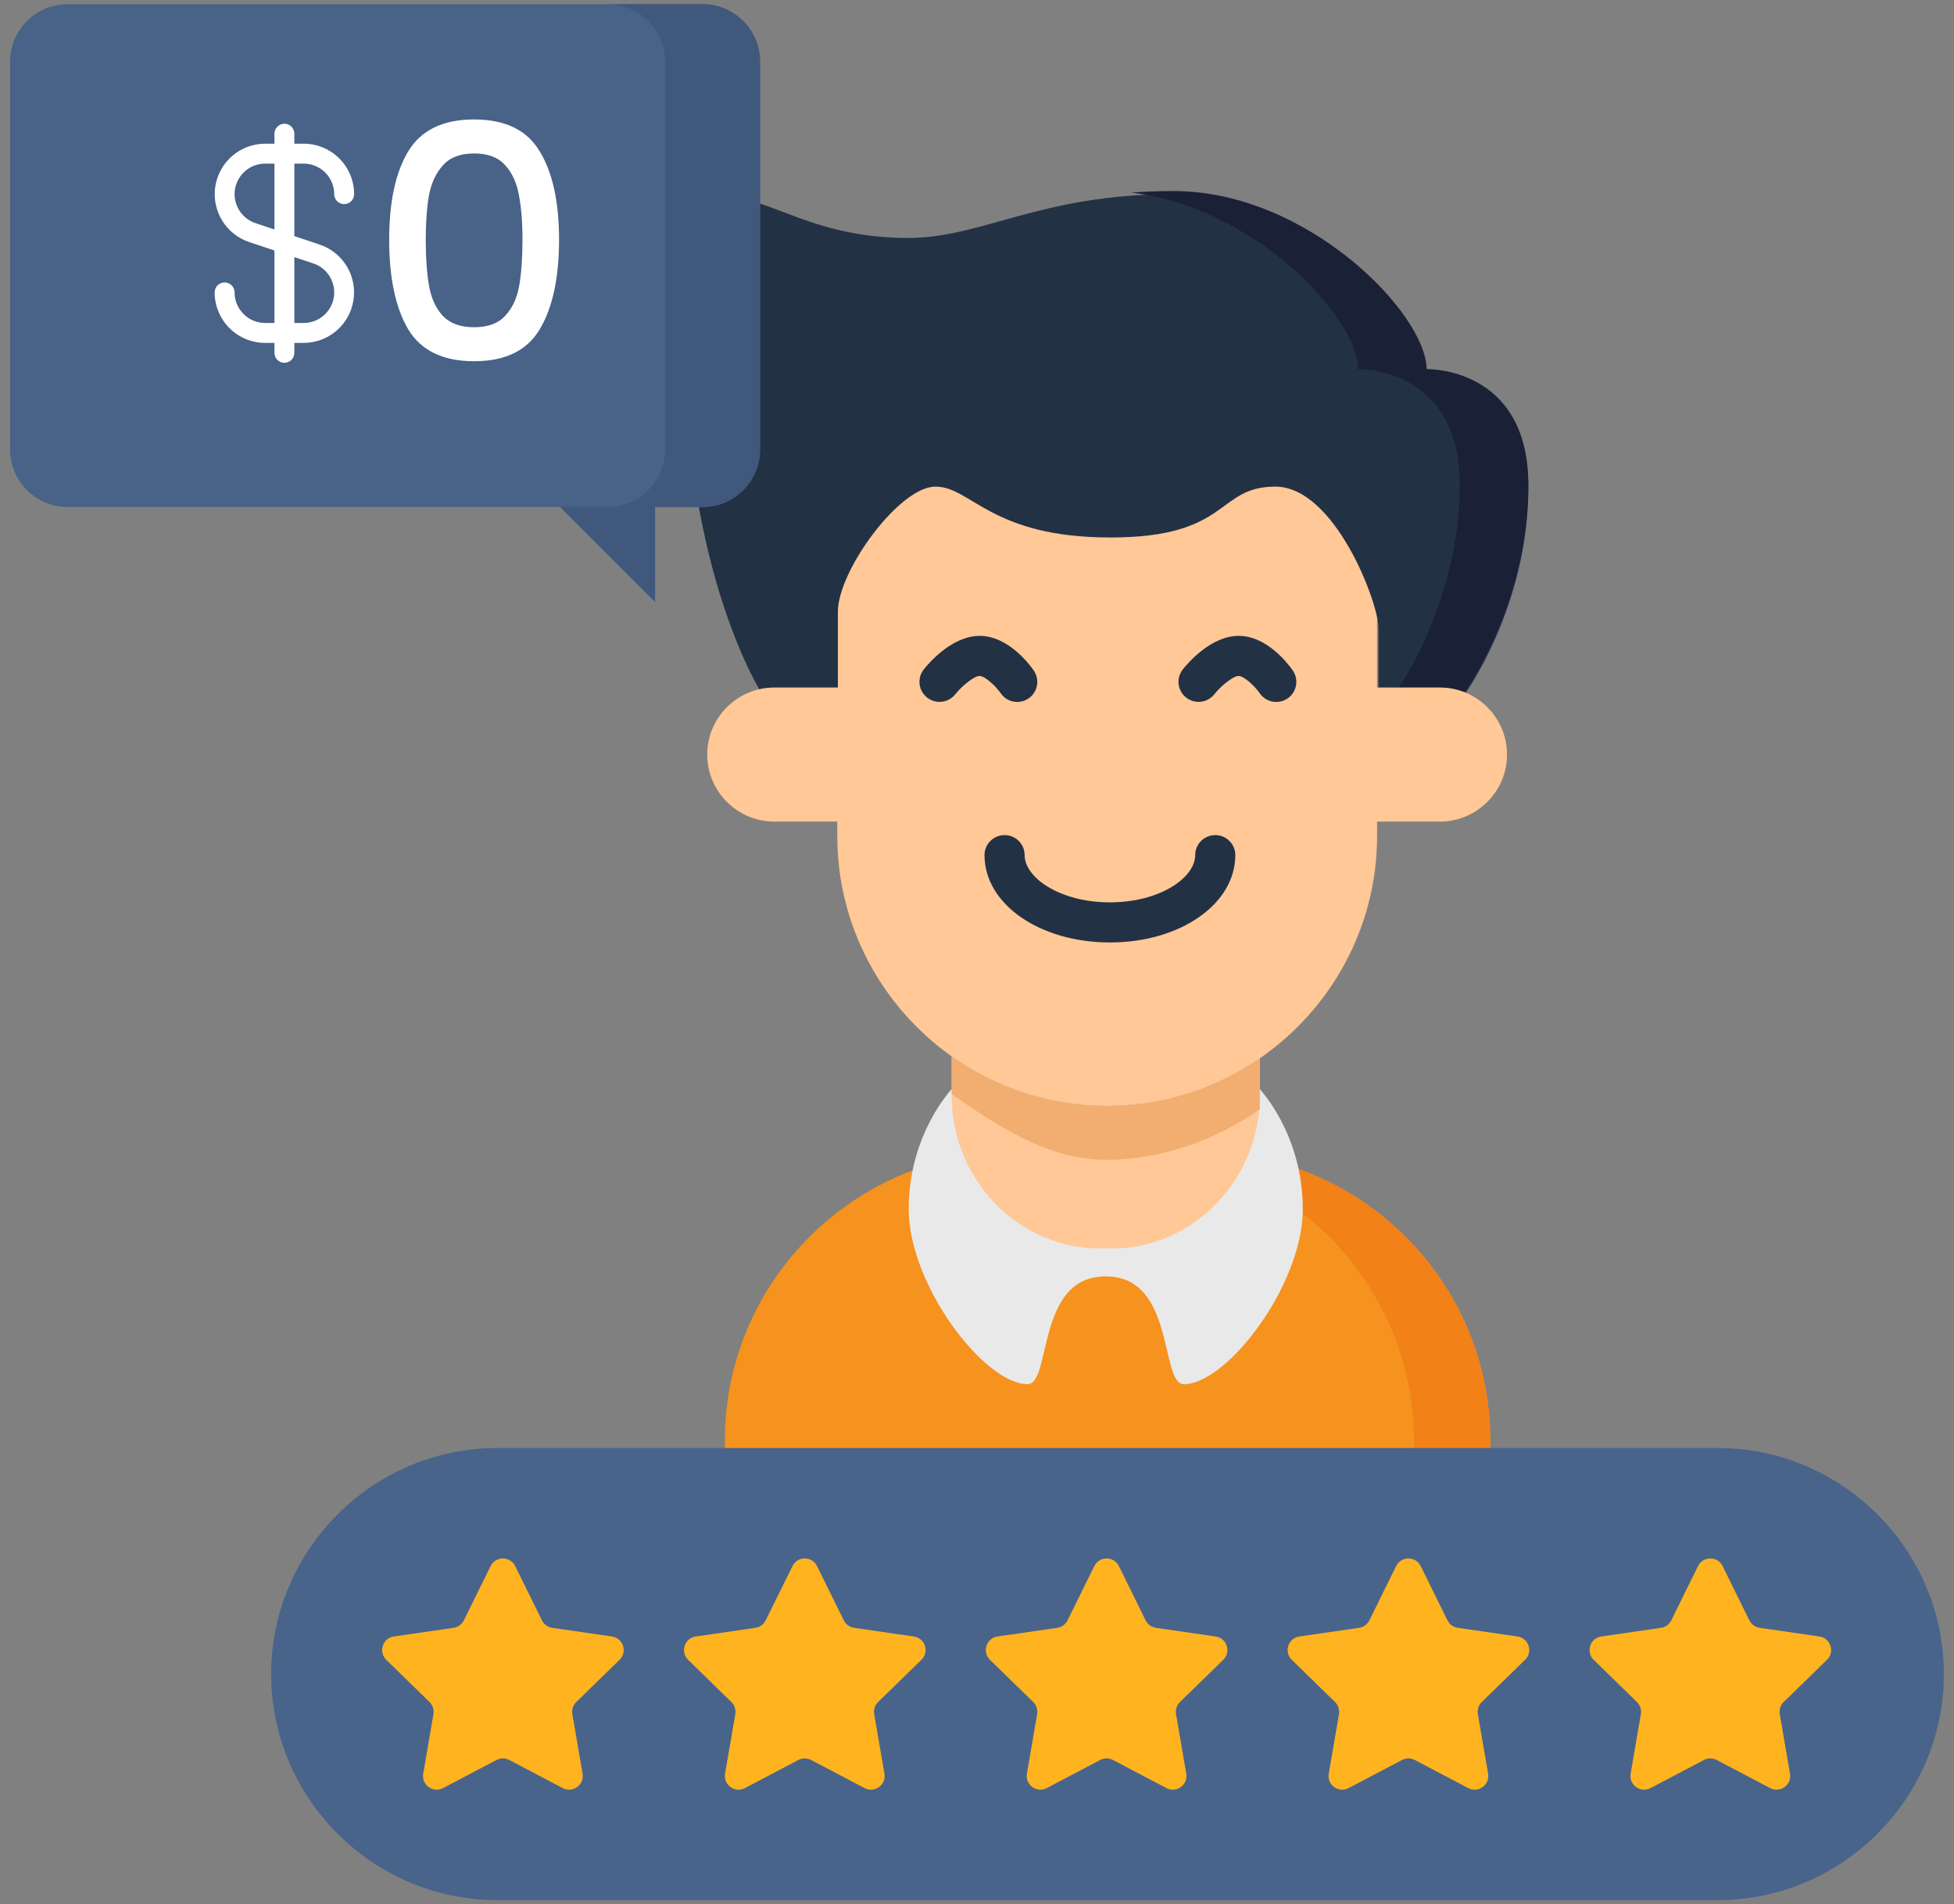 <svg xmlns="http://www.w3.org/2000/svg" width="118" height="115" viewBox="0 0 118 115" fill="none"><rect x="0" y="0" width="118" height="115" fill="#808080" stroke="none"/><path d="M85.147 96.859H48.617C45.953 96.859 43.774 94.679 43.774 92.015V86.965C43.774 77.411 51.592 69.592 61.147 69.592H72.622C82.177 69.592 89.995 77.411 89.995 86.965V92.015C89.991 94.679 87.811 96.859 85.147 96.859Z" fill="#F6921E"></path><path d="M89.993 86.965V92.015C89.993 94.679 87.814 96.859 85.15 96.859H80.54C83.204 96.859 85.384 94.679 85.384 92.015V86.965C85.384 77.411 77.565 69.592 68.011 69.592H72.62C82.175 69.592 89.993 77.411 89.993 86.965Z" fill="#F28117"></path><path d="M103.735 114.745H30.026C22.518 114.745 16.375 108.601 16.375 101.093C16.375 93.586 22.518 87.442 30.026 87.442H103.735C111.243 87.442 117.387 93.586 117.387 101.093C117.387 108.601 111.243 114.745 103.735 114.745Z" fill="#48648B"></path><path d="M83.161 28.684V50.489C83.161 56.039 80.347 60.964 76.081 63.91C73.453 65.727 70.276 66.788 66.862 66.788C63.374 66.788 60.133 65.678 57.473 63.797C53.299 60.835 50.562 55.967 50.562 50.489V28.684C50.562 26.02 52.742 23.841 55.406 23.841H78.317C80.981 23.841 83.161 26.02 83.161 28.684Z" fill="#FFC896"></path><path d="M78.674 73.02C78.674 77.585 74.109 83.588 71.489 83.588C70.048 83.588 70.98 77.081 66.795 77.081H66.75C62.568 77.081 63.497 83.588 62.06 83.588C59.436 83.588 54.875 77.585 54.875 73.02C54.875 68.455 57.495 65.746 57.495 65.746V65.811C57.495 70.679 61.479 74.667 66.351 74.667H67.069C71.937 74.667 75.925 70.683 75.925 65.811V65.746H76.05C76.05 65.746 78.674 68.455 78.674 73.02Z" fill="#E9E9EA"></path><path d="M76.081 63.91V66.175C76.081 71.245 72.057 75.394 67.14 75.394H66.414C61.497 75.394 57.473 71.245 57.473 66.175V63.797C60.133 65.678 63.374 66.788 66.862 66.788C70.276 66.788 73.453 65.727 76.081 63.91Z" fill="#FFC896"></path><path d="M76.077 63.91V66.998C73.449 68.815 70.188 70.038 66.773 70.038C63.285 70.038 60.129 67.943 57.469 66.062V63.797C60.129 65.678 63.37 66.788 66.857 66.788C70.272 66.788 73.449 65.727 76.077 63.91Z" fill="#F1AE70"></path><path d="M83.246 41.721C83.246 41.721 83.246 39.461 83.246 37.923C83.246 36.385 80.598 29.386 77.013 29.386C73.429 29.386 74.325 32.458 67.072 32.458C59.818 32.458 58.663 29.386 56.488 29.386C54.312 29.386 50.599 34.468 50.599 36.942C50.599 39.417 50.599 41.721 50.599 41.721H47.014L46.033 41.935C46.033 41.935 41.339 34.682 41.339 20.599C41.339 8.223 43.644 11.638 45.69 12.235C47.737 12.833 50.3 14.37 54.825 14.37C59.35 14.37 62.765 11.723 70.87 11.723C78.975 11.723 86.148 19.15 86.148 22.476C86.148 22.476 92.291 22.306 92.291 29.475C92.291 36.644 88.448 41.935 88.448 41.935L83.246 41.721Z" fill="#233145"></path><path d="M92.296 29.29C92.296 36.459 88.454 41.75 88.454 41.75L84.429 41.589C85.059 40.652 88.155 35.728 88.155 29.29C88.155 22.121 82.011 22.291 82.011 22.291C82.011 19.183 75.751 12.494 68.316 11.63C69.115 11.57 69.963 11.537 70.871 11.537C78.98 11.537 86.149 18.965 86.149 22.291C86.149 22.291 92.296 22.121 92.296 29.29Z" fill="#1A2036"></path><path d="M86.96 49.615H46.757C44.528 49.615 42.708 47.795 42.708 45.567C42.708 43.339 44.528 41.518 46.757 41.518H86.96C89.188 41.518 91.008 43.339 91.008 45.567C91.008 47.791 89.188 49.615 86.96 49.615Z" fill="#FFC896"></path><path d="M31.112 94.575L32.727 97.849C32.848 98.091 33.078 98.26 33.349 98.301L36.957 98.825C37.635 98.922 37.906 99.758 37.413 100.234L34.802 102.781C34.608 102.971 34.519 103.245 34.563 103.512L35.181 107.108C35.298 107.782 34.588 108.299 33.982 107.98L30.753 106.281C30.511 106.156 30.224 106.156 29.986 106.281L26.757 107.98C26.152 108.299 25.441 107.782 25.558 107.108L26.176 103.512C26.22 103.245 26.131 102.971 25.938 102.781L23.326 100.234C22.838 99.758 23.108 98.922 23.782 98.825L27.391 98.301C27.661 98.26 27.891 98.091 28.012 97.849L29.627 94.575C29.934 93.957 30.81 93.957 31.112 94.575Z" fill="#FFB31F"></path><path d="M49.34 94.575L50.955 97.849C51.076 98.091 51.306 98.26 51.577 98.301L55.185 98.825C55.863 98.922 56.134 99.758 55.641 100.234L53.03 102.781C52.836 102.971 52.747 103.245 52.792 103.512L53.409 107.108C53.526 107.782 52.816 108.299 52.21 107.98L48.981 106.281C48.739 106.156 48.452 106.156 48.214 106.281L44.985 107.98C44.38 108.299 43.669 107.782 43.786 107.108L44.404 103.512C44.448 103.245 44.359 102.971 44.166 102.781L41.554 100.234C41.066 99.758 41.336 98.922 42.01 98.825L45.619 98.301C45.889 98.26 46.119 98.091 46.24 97.849L47.855 94.575C48.162 93.957 49.038 93.957 49.34 94.575Z" fill="#FFB31F"></path><path d="M67.569 94.575L69.183 97.849C69.304 98.091 69.534 98.26 69.805 98.301L73.413 98.825C74.091 98.922 74.362 99.758 73.87 100.234L71.258 102.781C71.064 102.971 70.975 103.245 71.02 103.512L71.637 107.108C71.754 107.782 71.044 108.299 70.439 107.98L67.209 106.281C66.967 106.156 66.68 106.156 66.442 106.281L63.213 107.98C62.608 108.299 61.897 107.782 62.014 107.108L62.632 103.512C62.676 103.245 62.588 102.971 62.394 102.781L59.782 100.234C59.294 99.758 59.564 98.922 60.238 98.825L63.847 98.301C64.117 98.26 64.347 98.091 64.469 97.849L66.083 94.575C66.39 93.957 67.266 93.957 67.569 94.575Z" fill="#FFB31F"></path><path d="M85.796 94.575L87.41 97.849C87.531 98.091 87.761 98.26 88.032 98.301L91.64 98.825C92.319 98.922 92.589 99.758 92.097 100.234L89.485 102.781C89.291 102.971 89.202 103.245 89.247 103.512L89.864 107.108C89.981 107.782 89.271 108.299 88.665 107.98L85.436 106.281C85.194 106.156 84.908 106.156 84.669 106.281L81.44 107.98C80.835 108.299 80.124 107.782 80.242 107.108L80.859 103.512C80.903 103.245 80.815 102.971 80.621 102.781L78.009 100.234C77.521 99.758 77.791 98.922 78.465 98.825L82.074 98.301C82.344 98.26 82.575 98.091 82.696 97.849L84.31 94.575C84.617 93.957 85.493 93.957 85.796 94.575Z" fill="#FFB31F"></path><path d="M104.027 94.575L105.641 97.849C105.763 98.091 105.993 98.26 106.263 98.301L109.872 98.825C110.55 98.922 110.82 99.758 110.328 100.234L107.716 102.781C107.522 102.971 107.434 103.245 107.478 103.512L108.096 107.108C108.213 107.782 107.502 108.299 106.897 107.98L103.668 106.281C103.425 106.156 103.139 106.156 102.901 106.281L99.672 107.98C99.066 108.299 98.356 107.782 98.473 107.108L99.09 103.512C99.135 103.245 99.046 102.971 98.852 102.781L96.241 100.234C95.752 99.758 96.023 98.922 96.697 98.825L100.305 98.301C100.576 98.26 100.806 98.091 100.927 97.849L102.541 94.575C102.848 93.957 103.724 93.957 104.027 94.575Z" fill="#FFB31F"></path><path d="M61.434 42.391C61.05 42.391 60.671 42.209 60.437 41.87C60.097 41.386 59.464 40.821 59.157 40.821C58.826 40.821 58.095 41.414 57.688 41.927C57.272 42.447 56.513 42.54 55.988 42.125C55.464 41.713 55.371 40.954 55.782 40.429C56.053 40.09 57.466 38.399 59.157 38.399C60.893 38.399 62.184 40.139 62.426 40.49C62.806 41.039 62.669 41.794 62.12 42.173C61.914 42.318 61.672 42.391 61.434 42.391Z" fill="#233145"></path><path d="M77.076 42.391C76.693 42.391 76.313 42.209 76.079 41.87C75.74 41.386 75.106 40.821 74.8 40.821C74.469 40.821 73.738 41.414 73.33 41.927C72.915 42.447 72.156 42.54 71.631 42.125C71.106 41.713 71.013 40.954 71.425 40.429C71.695 40.09 73.108 38.399 74.8 38.399C76.535 38.399 77.827 40.139 78.069 40.49C78.448 41.039 78.311 41.794 77.762 42.173C77.556 42.318 77.314 42.391 77.076 42.391Z" fill="#233145"></path><path d="M67.027 56.913C62.78 56.913 59.454 54.596 59.454 51.641C59.454 50.971 59.995 50.43 60.665 50.43C61.335 50.43 61.876 50.971 61.876 51.641C61.876 52.989 63.991 54.491 67.027 54.491C70.062 54.491 72.177 52.989 72.177 51.641C72.177 50.971 72.718 50.43 73.388 50.43C74.058 50.43 74.599 50.971 74.599 51.641C74.595 54.6 71.269 56.913 67.027 56.913Z" fill="#233145"></path><path d="M0.613 3.714V27.156C0.613 29.059 2.17 30.616 4.073 30.616H33.827L39.558 36.344V30.616H42.438C44.341 30.616 45.898 29.059 45.898 27.156V3.714C45.898 1.812 44.341 0.255 42.438 0.255H4.073C2.17 0.255 0.613 1.812 0.613 3.714Z" fill="#486288"></path><path d="M39.558 36.344V30.616H42.438C44.341 30.616 45.898 29.059 45.898 27.156V3.714C45.898 1.812 44.341 0.255 42.438 0.255H36.707C38.61 0.255 40.167 1.812 40.167 3.714V27.156C40.167 29.059 38.61 30.616 36.707 30.616H33.827L39.558 36.344Z" fill="#3F587C"></path><path d="M23.502 14.475C23.502 12.199 23.883 10.423 24.646 9.147C25.422 7.858 26.75 7.214 28.631 7.214C30.512 7.214 31.834 7.858 32.597 9.147C33.373 10.423 33.761 12.199 33.761 14.475C33.761 16.776 33.373 18.578 32.597 19.881C31.834 21.17 30.512 21.814 28.631 21.814C26.75 21.814 25.422 21.17 24.646 19.881C23.883 18.578 23.502 16.776 23.502 14.475ZM31.552 14.475C31.552 13.409 31.479 12.508 31.334 11.771C31.203 11.035 30.927 10.436 30.506 9.976C30.085 9.503 29.46 9.266 28.631 9.266C27.803 9.266 27.178 9.503 26.757 9.976C26.336 10.436 26.053 11.035 25.909 11.771C25.777 12.508 25.711 13.409 25.711 14.475C25.711 15.579 25.777 16.507 25.909 17.256C26.04 18.006 26.316 18.611 26.737 19.072C27.171 19.532 27.803 19.762 28.631 19.762C29.46 19.762 30.085 19.532 30.506 19.072C30.94 18.611 31.223 18.006 31.354 17.256C31.486 16.507 31.552 15.579 31.552 14.475Z" fill="white"></path><g clip-path="url(#clip0_38_2404)"><path d="M18.336 9.88C18.826 9.88 19.295 10.075 19.641 10.421C19.987 10.767 20.181 11.236 20.182 11.725C20.182 11.885 20.245 12.038 20.358 12.15C20.471 12.263 20.624 12.327 20.783 12.327C20.943 12.327 21.096 12.263 21.209 12.15C21.322 12.038 21.385 11.885 21.385 11.725V11.684C21.385 11.673 21.385 11.663 21.385 11.651C21.365 10.856 21.035 10.1 20.465 9.544C19.896 8.988 19.132 8.677 18.336 8.677H17.776V8.075C17.776 7.915 17.712 7.762 17.599 7.65C17.487 7.537 17.334 7.473 17.174 7.473C17.015 7.473 16.862 7.537 16.749 7.65C16.636 7.762 16.573 7.915 16.573 8.075V8.677H16.012C15.288 8.677 14.589 8.935 14.038 9.405C13.487 9.874 13.121 10.523 13.006 11.238C12.89 11.952 13.032 12.684 13.406 13.303C13.781 13.922 14.363 14.388 15.049 14.617L16.573 15.125V19.504H16.012C15.523 19.504 15.053 19.309 14.707 18.963C14.361 18.617 14.167 18.148 14.166 17.659C14.166 17.499 14.103 17.346 13.99 17.233C13.877 17.121 13.724 17.057 13.565 17.057C13.405 17.057 13.252 17.121 13.139 17.233C13.027 17.346 12.963 17.499 12.963 17.659V17.7C12.963 17.711 12.963 17.721 12.963 17.733C12.983 18.528 13.313 19.284 13.883 19.84C14.452 20.396 15.216 20.707 16.012 20.707H16.573V21.309C16.573 21.469 16.636 21.622 16.749 21.734C16.862 21.847 17.015 21.911 17.174 21.911C17.334 21.911 17.487 21.847 17.599 21.734C17.712 21.622 17.776 21.469 17.776 21.309V20.707H18.336C19.06 20.707 19.759 20.449 20.31 19.98C20.861 19.51 21.227 18.861 21.342 18.146C21.458 17.432 21.316 16.7 20.942 16.081C20.567 15.462 19.985 14.996 19.299 14.767L17.776 14.259V9.88H18.336ZM18.92 15.908C19.336 16.046 19.689 16.328 19.916 16.703C20.143 17.078 20.229 17.522 20.159 17.954C20.088 18.387 19.867 18.781 19.533 19.065C19.199 19.349 18.775 19.505 18.336 19.504H17.776V15.526L18.92 15.908ZM16.573 13.858L15.43 13.476C15.014 13.338 14.661 13.056 14.434 12.681C14.207 12.306 14.121 11.863 14.191 11.43C14.261 10.998 14.482 10.604 14.816 10.32C15.15 10.036 15.574 9.88 16.012 9.88H16.573V13.858Z" fill="white"></path></g><defs><clipPath id="clip0_38_2404"><rect width="14.437" height="14.437" fill="white" transform="translate(9.955 7.473)"></rect></clipPath></defs></svg>